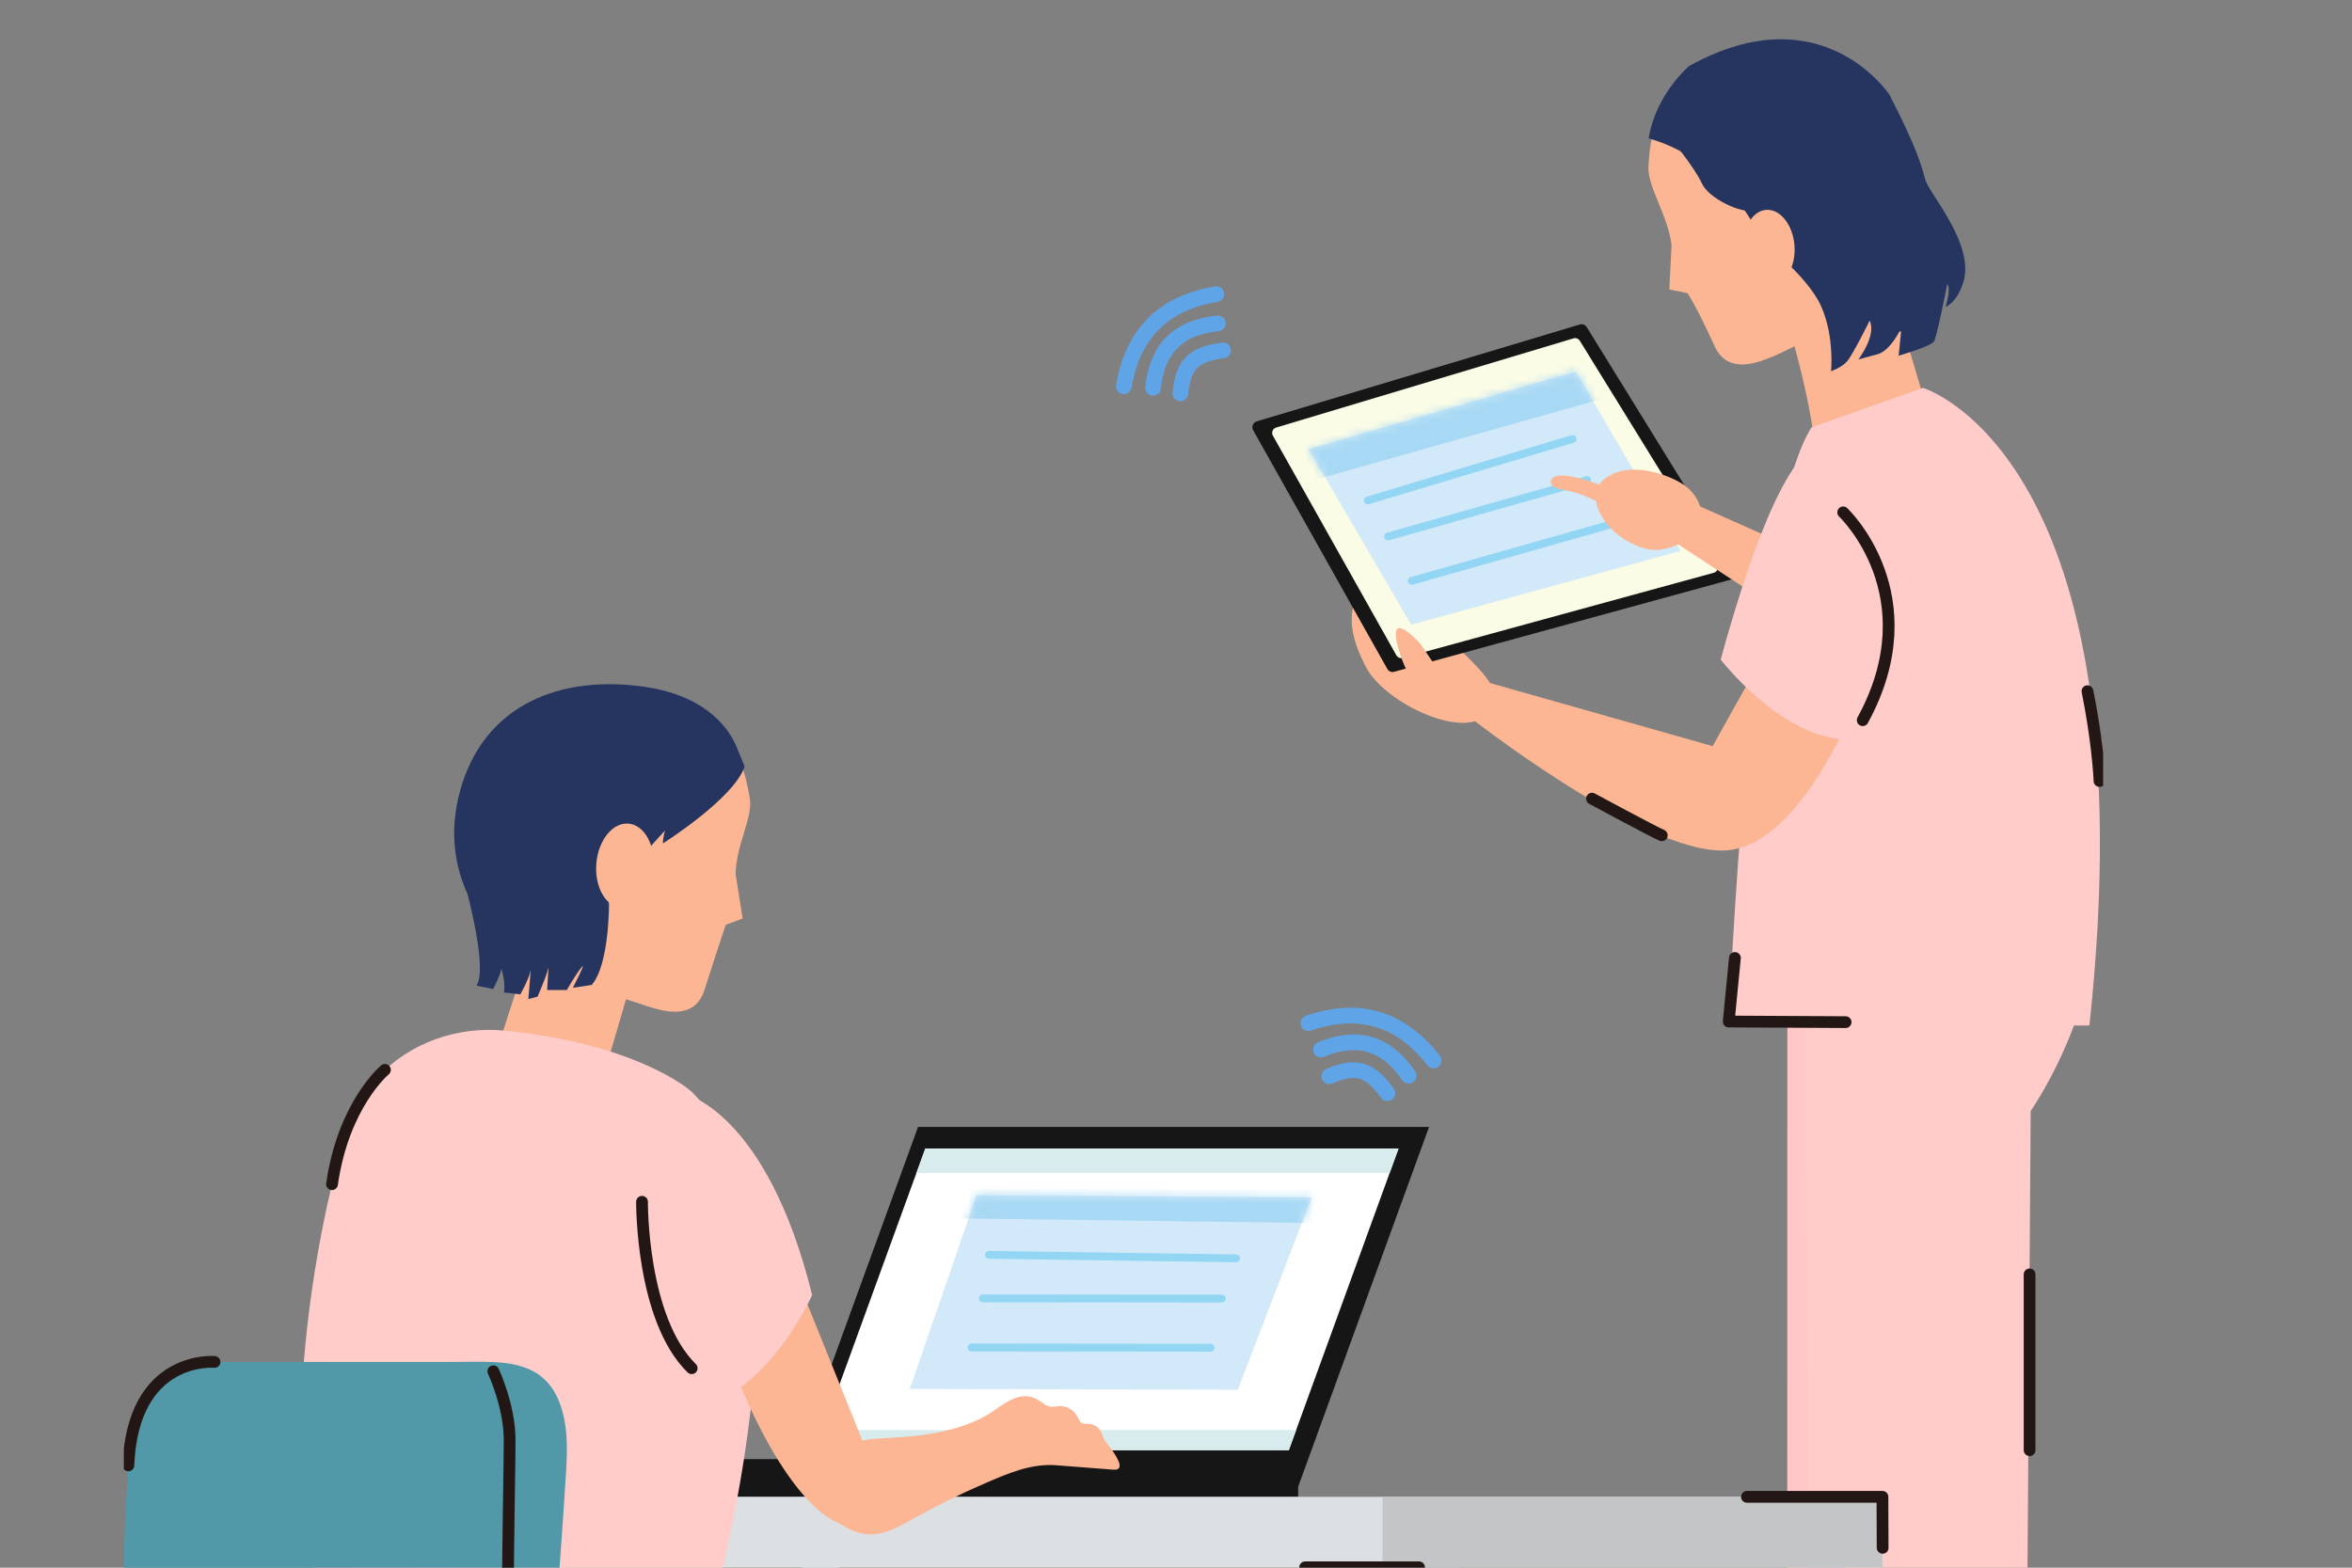 <svg width="300" height="200" viewBox="0 0 300 200" fill="none" xmlns="http://www.w3.org/2000/svg">
<rect x="0" y="0" width="300" height="200" fill="#808080" stroke="none"/>
<g clip-path="url(#clip0_606_1689)">
<g clip-path="url(#clip1_606_1689)">
<path d="M177.435 88.103C177.435 88.103 172.507 78.296 172.652 78.398C174.156 79.443 176.1 82.149 183.957 86.817L181.958 89.522L177.441 88.097" fill="#FCB693"/>
<path d="M227.982 127.454L227.958 247.087H239.703L239.716 128.716L227.982 127.454Z" fill="#FFC7C7"/>
<path d="M174.156 84.969C176.614 89.861 187.315 94.686 189.881 90.803C191.391 88.52 191.162 87.403 184.464 81.237C180.527 77.613 180.968 65.566 176.414 70.759C171.251 76.647 171.764 80.21 174.156 84.969Z" fill="#FCB693"/>
<path d="M177.84 85.7L221.007 73.881C221.514 73.742 221.695 72.975 221.411 72.535L202.382 41.717C202.195 41.428 201.839 41.301 201.507 41.397L160.296 53.759C159.819 53.904 159.596 54.454 159.843 54.889L176.952 85.337C177.127 85.651 177.489 85.802 177.833 85.706L177.84 85.7Z" fill="#161616"/>
<path d="M178.914 83.936L218.639 73.06C219.104 72.933 219.273 72.227 219.008 71.822L201.501 43.463C201.325 43.197 200.999 43.076 200.697 43.167L162.778 54.544C162.337 54.677 162.132 55.178 162.361 55.583L178.105 83.598C178.268 83.882 178.6 84.027 178.921 83.936H178.914Z" fill="#FBFCE6"/>
<path d="M228.205 41.742C228.205 41.742 232.807 56.785 231.545 63.548L247.5 58.216C247.5 58.216 243.635 44.417 241.485 38.227L233.815 39.888L228.211 41.742H228.205Z" fill="#FCB693"/>
<path d="M234.927 41.258L233.833 29.603L229.636 20.381L212.437 13.147C212.437 13.147 210.487 15.447 210.263 21.354C210.166 23.884 212.799 27.574 213.21 31.312L212.926 36.934L215.239 37.399C215.239 37.399 216.224 38.74 218.718 44.193C220.614 48.342 225.379 45.679 226.393 45.383L234.939 41.27L234.927 41.258Z" fill="#FCB693"/>
<path d="M242.276 42.279C241.57 43.626 240.543 44.9 239.51 45.184L237.034 45.86C237.034 45.86 239.383 42.828 238.478 40.908C238.423 41.023 236.322 45.256 235.603 46.09C234.884 46.923 233.556 47.346 233.556 47.346C233.556 47.346 234.003 42.949 232.294 39.084C230.591 35.219 224.751 30.781 224.751 30.781C224.751 30.781 220.668 20.569 210.293 17.652C211.181 12.005 215.457 8.418 215.457 8.418C232.438 -0.997 241.002 12.09 241.002 12.09C244.559 19.011 245.096 21.185 245.585 22.948C246.069 24.705 251.51 30.642 250.556 35.521C250.556 35.527 250.556 35.533 250.556 35.539C250.525 35.684 249.928 38.299 248.158 39.163C248.164 39.145 248.901 36.856 248.376 36.216C248.376 36.216 247.071 42.925 246.685 43.553C246.298 44.181 242.173 45.383 242.173 45.383L242.487 42.291" fill="#253560"/>
<path d="M226.053 36.294C227.837 36.143 229.105 33.891 228.884 31.262C228.662 28.633 227.036 26.623 225.251 26.773C223.467 26.924 222.199 29.177 222.42 31.805C222.642 34.434 224.268 36.444 226.053 36.294Z" fill="#FCB693"/>
<path d="M231.056 54.52L245.271 49.483C245.271 49.483 274.343 58.131 266.505 130.835L220.499 130.775C220.499 130.775 222.909 67.516 231.056 54.52Z" fill="#FFCCCA"/>
<path d="M182.761 84.486L181.167 82.131C181.167 82.131 176.867 77.305 178.341 82.632C180.255 89.546 184.078 89.504 184.078 89.504L186.524 89.112L182.761 84.486Z" fill="#FCB693"/>
<path d="M218.452 95.181L228.096 77.927L238.157 86.062C238.157 86.062 230.621 108.026 220.022 108.497C209.424 108.968 186.632 90.851 186.632 90.851L188.794 86.781L218.446 95.187L218.452 95.181Z" fill="#FCB693"/>
<path d="M229.993 118.22L231.273 250.378L258.267 249.364L259.016 141.73C259.016 141.73 267.024 130.256 267.024 118.22H229.987H229.993Z" fill="#FFCCCA"/>
<path d="M80.146 126.469L77.187 136.591L63.792 132.72C63.792 132.72 65.386 127.731 67.084 122.55L80.146 126.469Z" fill="#FCB693"/>
<path d="M71.969 124.887L74.077 112.441L77.054 103.171L92.876 94.227C92.876 94.227 94.779 96.328 95.648 101.939C96.023 104.342 93.812 107.99 93.837 111.601L94.724 117.181L92.568 117.984C92.568 117.984 91.638 120.708 89.851 126.312C88.528 130.455 84.114 128.831 82.622 128.384L71.975 124.893L71.969 124.887Z" fill="#FCB693"/>
<path d="M84.542 107.609C84.542 107.609 93.607 101.89 94.972 97.802C94.972 97.802 94.398 96.244 93.975 95.471C93.975 95.471 84.712 101.957 84.542 107.609Z" fill="#253560"/>
<path d="M62.844 118.854C62.844 118.854 55.67 112 58.665 100.96C61.691 89.818 71.577 86.044 82.32 87.638C93.064 89.233 94.368 96.54 94.368 96.54C94.368 96.54 87.012 103.352 82.701 108.304C81.179 110.049 79.488 112.398 77.863 114.826C77.863 114.826 73.962 121.107 70.84 124.066L62.838 118.854H62.844Z" fill="#253560"/>
<path d="M165.58 189.674H100.407L117.099 143.765H182.278L165.58 189.674Z" fill="#161616"/>
<path d="M164.391 185.006L178.383 146.531H118.023L104.03 185.006H164.391Z" fill="white"/>
<path d="M104.966 182.433L104.03 185.006H164.391L165.327 182.433H104.966Z" fill="#D8ECED"/>
<path d="M177.248 149.647L178.383 146.531H118.023L116.888 149.647H177.248Z" fill="#D8ECED"/>
<path d="M165.58 186.147H70.864V190.96H165.58V186.147Z" fill="#161616"/>
<path d="M107.062 192.567H102.249V311.36H107.062V192.567Z" fill="#DCE0E2"/>
<path d="M240.102 190.96H45.536V199.952H240.102V190.96Z" fill="#DCE0E2"/>
<path d="M240.102 190.96H176.348V199.952H240.102V190.96Z" fill="#C4C5C6"/>
<path d="M186.161 192.567H181.348V311.36H186.161V192.567Z" fill="#C4C5C6"/>
<path d="M235.289 192.567H230.476V311.36H235.289V192.567Z" fill="#C4C5C6"/>
<path d="M57.916 192.567H53.103V311.36H57.916V192.567Z" fill="#DCE0E2"/>
<path d="M82.525 200.991C80.859 200.822 79.186 200.647 77.519 200.478C73.382 200.049 69.24 199.626 65.085 199.602C59.921 199.572 54.776 200.158 49.679 200.967C47.348 201.335 44.57 201.752 42.638 203.213C41.23 204.276 40.433 206.227 39.437 207.664C36.526 211.849 35.475 216.982 35.801 222.025C35.97 224.676 36.556 227.43 38.289 229.447C40.385 231.887 43.737 232.787 46.907 233.288C54.42 234.471 62.077 234.133 69.674 233.934C76.142 233.765 82.61 233.698 89.078 233.741C92.278 233.759 95.588 233.59 98.776 233.88C101.579 234.133 103.68 233.505 106.386 232.593C108.493 231.881 110.589 231.102 112.521 230.009C118.295 226.76 123.464 221.699 126.502 215.811C126.828 215.177 127.142 214.512 127.208 213.8C127.619 209.542 121.731 207.06 118.512 206.221C109.001 203.739 99.181 202.724 89.404 201.716C87.109 201.48 84.814 201.245 82.519 201.009L82.525 200.991Z" fill="#FFCCCA"/>
<path d="M142.795 186.823C142.867 187.264 142.68 187.548 141.998 187.494C139.57 187.307 137.148 187.119 134.721 186.932C131.496 186.685 128.561 187.977 125.644 189.233C122.504 190.586 119.436 192.102 116.453 193.774C114.611 194.807 112.642 195.942 110.54 195.737C109.834 195.665 109.145 195.447 108.499 195.151C106.506 194.251 104.834 192.585 103.759 190.7C102.074 187.741 105.166 185.356 107.636 184.39C110.124 183.417 112.878 183.526 115.541 183.303C119.4 182.983 123.863 182.101 127.015 179.8C128.561 178.671 130.487 177.433 132.384 178.58C132.891 178.888 133.344 179.341 133.93 179.444C134.346 179.516 134.775 179.395 135.198 179.389C136.086 179.371 136.955 179.885 137.378 180.658C137.559 180.99 137.686 181.388 138.024 181.551C138.272 181.672 138.562 181.63 138.839 181.642C139.54 181.672 140.204 182.125 140.494 182.759C140.621 183.031 140.675 183.327 140.814 183.593C140.971 183.907 142.614 185.779 142.795 186.811V186.823Z" fill="#FCB693"/>
<path d="M89.168 172.91C87.326 169.799 85.962 166.424 85.152 162.897C85.05 162.438 83.812 162.516 83.902 162.897C84.73 166.478 86.088 169.914 87.966 173.079C88.184 173.447 89.404 173.302 89.174 172.91H89.168Z" fill="#7FC4F7"/>
<path d="M92.031 176.134C90.092 172.861 88.655 169.298 87.797 165.59C87.689 165.107 86.39 165.186 86.481 165.59C87.351 169.365 88.788 172.982 90.763 176.309C90.992 176.696 92.278 176.545 92.031 176.128V176.134Z" fill="#7FC4F7"/>
<path d="M39.225 193.895C42.04 210.889 37.631 215.225 37.631 215.225C37.631 215.225 55.15 238.663 86.596 219.833C86.596 219.833 104.024 170.282 92.737 144.997C92.182 143.747 88.504 139.381 87.985 139.085C87.985 139.085 81.221 133.148 64.372 131.488C58.321 130.89 52.27 133.022 48.115 137.46C46.81 138.855 45.663 140.468 44.926 142.298C41.997 149.611 36.242 175.935 39.219 193.895H39.225Z" fill="#FFCCCA"/>
<path d="M49.099 136.488C49.099 136.488 43.809 140.872 42.348 151.072" stroke="#221714" stroke-width="1.5" stroke-linecap="round" stroke-linejoin="round"/>
<path d="M83.357 110.763C83.607 107.792 82.177 105.246 80.163 105.076C78.149 104.907 76.314 107.178 76.064 110.149C75.814 113.121 77.244 115.667 79.258 115.836C81.272 116.006 83.107 113.734 83.357 110.763Z" fill="#FCB693"/>
<path d="M101.482 162.667L111.923 188.551L107.044 194.318C107.044 194.318 100.304 192.772 92.707 172.426C92.707 172.426 91.191 157.854 101.482 162.667Z" fill="#FCB693"/>
<path d="M87.151 139.483C87.151 139.483 97.756 141.615 103.59 165.216C103.59 165.216 97.49 178.936 88.16 179.269L79.252 165.047C79.252 165.047 75.442 140.727 87.145 139.483H87.151Z" fill="#FFCCCA"/>
<path d="M81.891 153.319C81.891 153.319 81.764 168.211 88.226 174.552" stroke="#221714" stroke-width="1.5" stroke-linecap="round" stroke-linejoin="round"/>
<path d="M98.933 236.531C98.323 238.288 97.242 239.297 95.92 239.87H27.969C27.745 239.804 27.528 239.731 27.31 239.653C19.436 236.718 17.63 227.889 16.814 220.491C15.74 210.708 15.51 200.834 16.132 191.008C16.398 186.866 16.362 182.065 18.481 178.357C20.275 175.222 23.463 173.58 27.008 173.767C27.117 173.755 27.232 173.749 27.359 173.749H58.188C59.643 173.749 61.171 173.695 62.663 173.755C63.146 173.773 63.629 173.809 64.1 173.852C67.047 174.166 69.686 175.192 71.124 178.357C72.827 182.113 72.259 186.63 72.017 190.616C71.589 197.875 70.822 205.206 70.828 212.483C70.834 215.66 71.263 218.951 72.531 221.892C73.557 224.272 75.055 225.866 77.108 226.892C77.912 227.297 78.799 227.617 79.772 227.865C80.701 228.1 81.644 228.294 82.598 228.451C84.367 228.734 86.161 228.879 87.948 228.867C88.691 228.867 89.434 228.837 90.171 228.825C90.98 228.807 91.783 228.807 92.592 228.873C92.852 228.891 93.106 228.922 93.365 228.958C95.153 229.205 96.965 229.924 98.094 231.331C98.124 231.367 98.154 231.404 98.178 231.44C99.253 232.865 99.513 234.846 98.921 236.537L98.933 236.531Z" fill="#5198A8"/>
<path d="M116.048 177.191L157.881 177.306L167.307 152.745L124.557 152.485L116.048 177.191Z" fill="#D2E9F9"/>
<mask id="mask0_606_1689" style="mask-type:luminance" maskUnits="userSpaceOnUse" x="116" y="152" width="52" height="26">
<path d="M116.048 177.191L157.881 177.306L167.307 152.745L124.557 152.485L116.048 177.191Z" fill="white"/>
</mask>
<g mask="url(#mask0_606_1689)">
<path d="M167.591 156.03L122.329 155.439L124.509 150.022L168.044 150.432L167.591 156.03Z" fill="#A8D9F4"/>
<path d="M157.663 160.53L126.157 160.089" stroke="#92D6F4" stroke-linecap="round" stroke-linejoin="round"/>
<path d="M155.845 165.669L125.36 165.639" stroke="#92D6F4" stroke-linecap="round" stroke-linejoin="round"/>
<path d="M154.408 171.937L123.923 171.907" stroke="#92D6F4" stroke-linecap="round" stroke-linejoin="round"/>
</g>
<path d="M214.358 70.282L180.001 79.703L166.933 57.316L200.993 47.394L214.358 70.282Z" fill="#D2E9F9"/>
<mask id="mask1_606_1689" style="mask-type:luminance" maskUnits="userSpaceOnUse" x="166" y="47" width="49" height="33">
<path d="M214.358 70.282L180.001 79.703L166.933 57.316L200.993 47.394L214.358 70.282Z" fill="white"/>
</mask>
<g mask="url(#mask1_606_1689)">
<path d="M167.736 61.205L205.359 50.595L201.464 44.393L165.327 55.027L167.736 61.205Z" fill="#A8D9F4"/>
<path d="M174.47 63.838L200.582 56" stroke="#92D6F4" stroke-linecap="round" stroke-linejoin="round"/>
<path d="M177.06 68.44L202.436 61.242" stroke="#92D6F4" stroke-linecap="round" stroke-linejoin="round"/>
<path d="M180.074 74.105L205.444 66.906" stroke="#92D6F4" stroke-linecap="round" stroke-linejoin="round"/>
</g>
<path d="M215.106 63.838L233.254 71.9L232.215 81.34L212.401 68.368L215.106 63.838Z" fill="#FCB693"/>
<path d="M208.935 63.941C208.935 63.941 201.585 60.306 198.777 60.704C197.43 60.897 197.738 61.84 198.185 62.099C198.632 62.359 200.208 62.655 200.728 62.788C202.382 63.216 205.064 64.666 205.064 64.666L208.935 63.947V63.941Z" fill="#FCB693"/>
<path d="M214.865 61.924C217.764 64.026 217.812 67.969 214.78 69.183C212.298 70.173 210.855 70.789 207.709 69.117C204.544 67.432 202.044 63.289 204.58 61.169C207.69 58.578 213.029 60.595 214.865 61.924Z" fill="#FCB693"/>
<path d="M230.331 58.017C230.331 58.017 226.092 60.04 219.479 84.136C219.479 84.136 227.191 94.227 235.784 94.378L241.485 83.58C241.485 83.58 241.123 58.971 230.331 58.017Z" fill="#FFCCCA"/>
<path d="M62.923 174.939C62.923 174.939 65.006 179.347 65.006 183.719C65.006 188.092 64.342 220.401 65.006 221.463C65.67 222.526 66.794 230.015 77.38 229.441" stroke="#221714" stroke-width="1.5" stroke-linecap="round" stroke-linejoin="round"/>
<path d="M235.102 65.366C235.102 65.366 246.292 75.928 237.59 91.878" stroke="#221714" stroke-width="1.5" stroke-linecap="round" stroke-linejoin="round"/>
<path d="M221.29 122.212L220.499 130.322L235.41 130.401" stroke="#221714" stroke-width="1.5" stroke-linecap="round" stroke-linejoin="round"/>
<path d="M222.824 190.96H240.108L240.132 197.464" stroke="#221714" stroke-width="1.5" stroke-linecap="round" stroke-linejoin="round"/>
<path d="M166.474 199.952H181.004" stroke="#221714" stroke-width="1.5" stroke-linecap="round" stroke-linejoin="round"/>
<path d="M27.359 173.749C27.359 173.749 16.947 172.807 16.374 186.95" stroke="#221714" stroke-width="1.5" stroke-linecap="round" stroke-linejoin="round"/>
<path d="M266.257 88.182C266.257 88.182 267.513 94.112 267.797 99.638" stroke="#221714" stroke-width="1.5" stroke-linecap="round" stroke-linejoin="round"/>
<path d="M258.877 162.583V185.006" stroke="#221714" stroke-width="1.5" stroke-linecap="round" stroke-linejoin="round"/>
<path d="M203.059 101.89C203.059 101.89 210.879 106.112 211.96 106.565" stroke="#221714" stroke-width="1.5" stroke-linecap="round" stroke-linejoin="round"/>
<path d="M143.344 49.278C144.48 42.551 148.417 38.631 155.151 37.526" stroke="#60A4E8" stroke-width="2" stroke-linecap="round" stroke-linejoin="round"/>
<path d="M147.071 49.484C147.572 44.477 150.332 41.736 155.338 41.258" stroke="#60A4E8" stroke-width="2" stroke-linecap="round" stroke-linejoin="round"/>
<path d="M150.555 50.184C150.924 46.561 152.119 45.196 156.008 44.701" stroke="#60A4E8" stroke-width="2" stroke-linecap="round" stroke-linejoin="round"/>
<path d="M166.897 130.534C173.352 128.323 178.673 129.912 182.858 135.298" stroke="#60A4E8" stroke-width="2" stroke-linecap="round" stroke-linejoin="round"/>
<path d="M168.497 133.903C173.135 131.959 176.861 133.07 179.669 137.237" stroke="#60A4E8" stroke-width="2" stroke-linecap="round" stroke-linejoin="round"/>
<path d="M169.542 137.297C172.9 135.89 174.669 136.289 176.964 139.471" stroke="#60A4E8" stroke-width="2" stroke-linecap="round" stroke-linejoin="round"/>
<path d="M212.92 17.44C212.92 17.44 216.151 21.36 217.051 23.353C217.951 25.346 221.997 27.194 223.646 26.892L226.387 24.518L223.543 16.492L217.099 14.946L212.92 17.44Z" fill="#253560"/>
<path d="M77.682 115.17C77.682 115.17 77.749 123.057 75.472 125.654L73.068 126.022C73.068 126.022 74.669 122.912 74.3 123.281C73.63 123.951 72.301 126.306 72.301 126.306H69.789L69.964 123.413L77.688 115.17H77.682Z" fill="#253560"/>
<path d="M59.637 114.053C59.637 114.053 62.246 123.86 60.755 125.732L62.898 126.179C62.898 126.179 63.846 124.41 63.943 123.564C63.943 123.564 64.541 125.424 64.269 126.614L66.365 126.856C66.365 126.856 67.403 125.038 67.615 124.011C67.621 123.969 67.633 123.933 67.639 123.891C67.79 122.894 67.391 127.454 67.391 127.454L68.563 127.152C68.563 127.152 69.892 124.15 70.018 123.13C70.145 122.109 70.683 117.676 70.683 117.676L64.674 114.313L59.643 114.053H59.637Z" fill="#253560"/>
</g>
</g>
<defs>
<clipPath id="clip0_606_1689">
<rect width="300" height="200" fill="white"/>
</clipPath>
<clipPath id="clip1_606_1689">
<rect width="252.462" height="314" fill="white" transform="translate(15.794 5)"/>
</clipPath>
</defs>
</svg>
